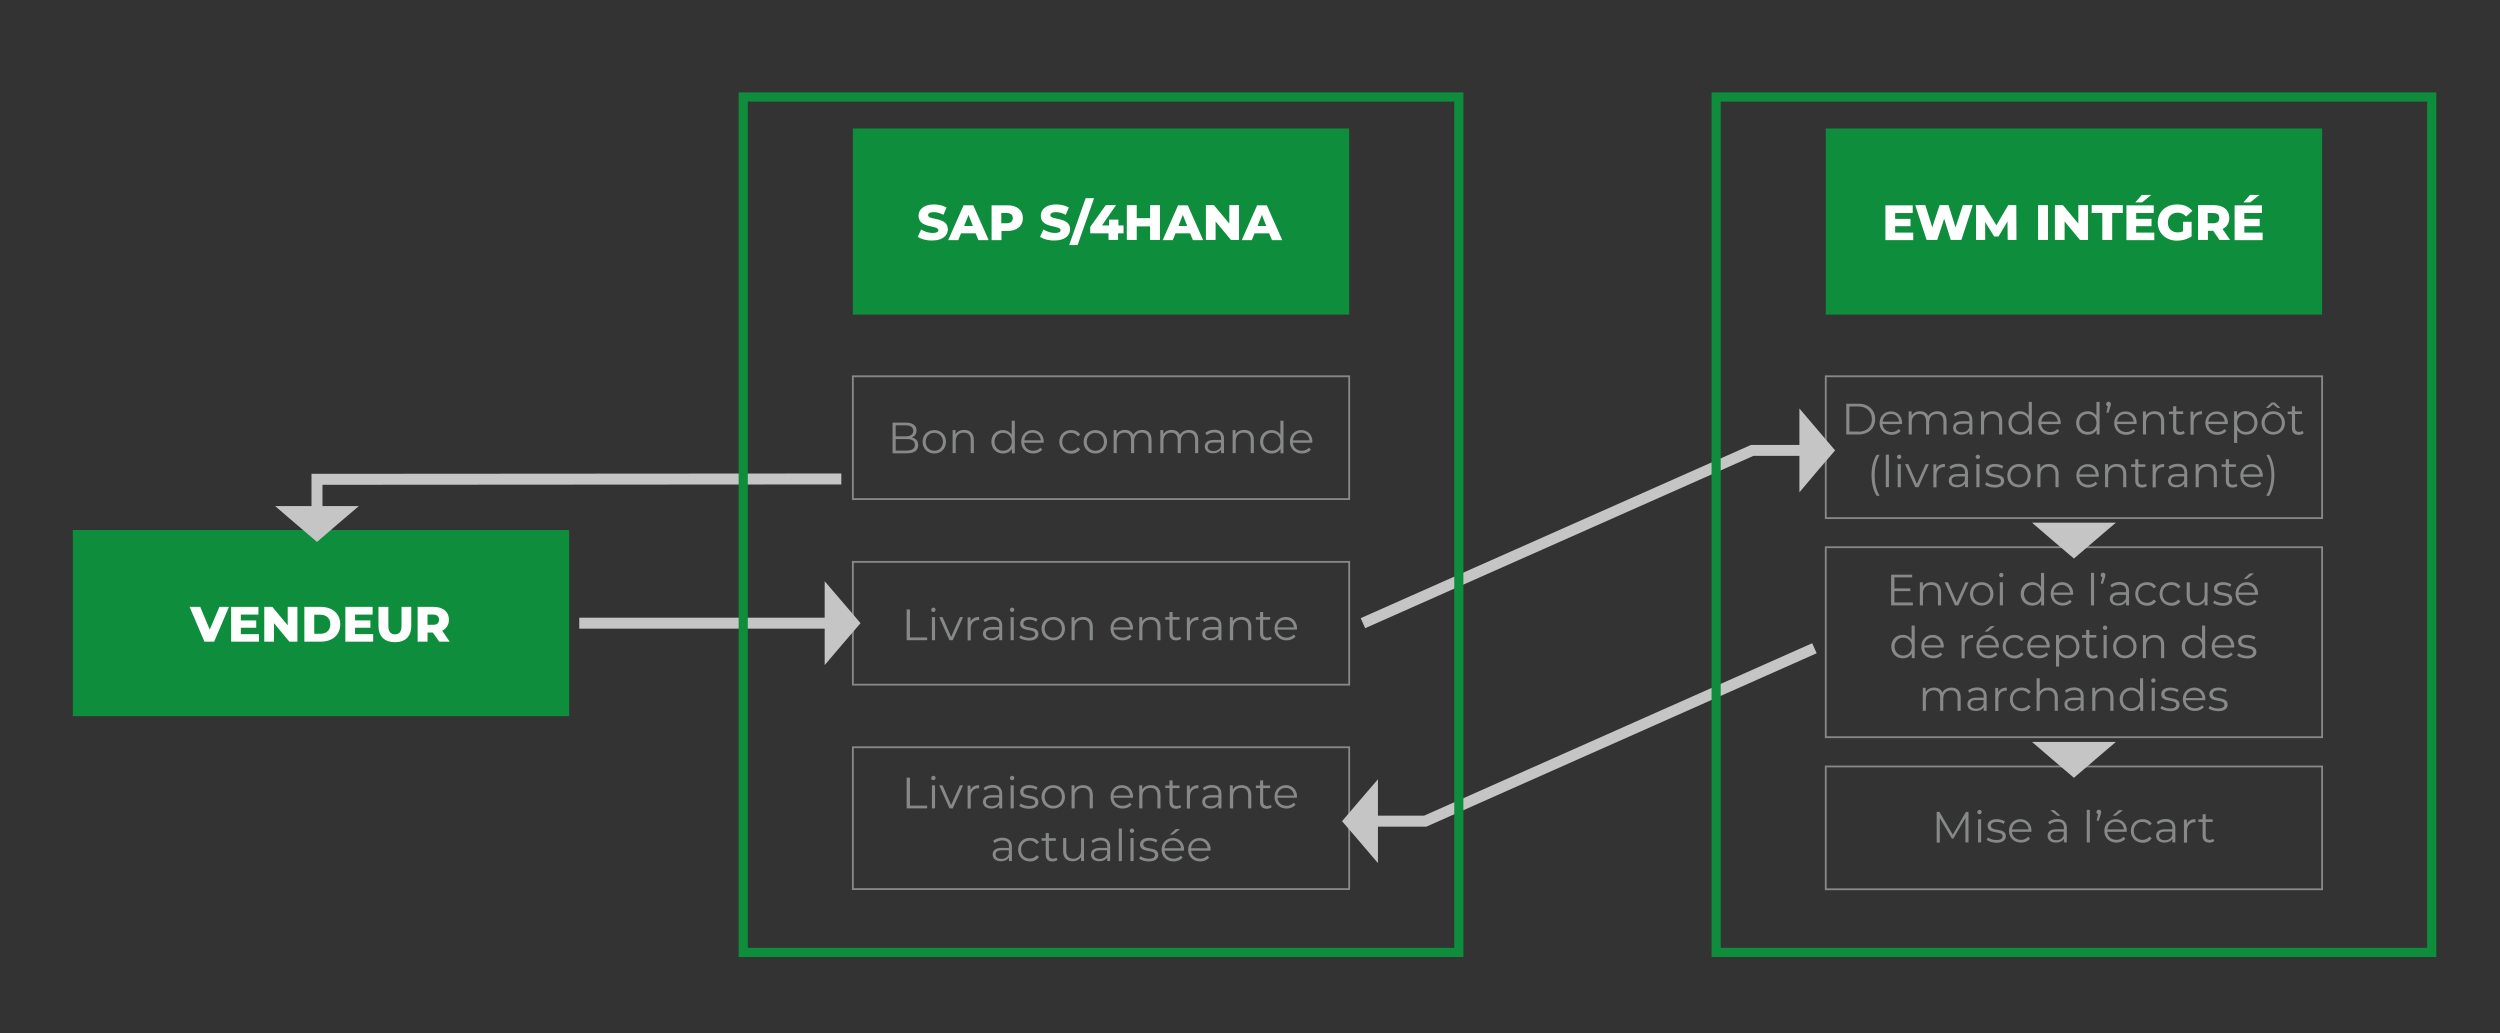 <?xml version="1.0" encoding="UTF-8"?> <svg xmlns="http://www.w3.org/2000/svg" xmlns:xlink="http://www.w3.org/1999/xlink" version="1.1" id="Calque_1" x="0px" y="0px" viewBox="0 0 1366 564.7" style="enable-background:new 0 0 1366 564.7;" xml:space="preserve"><rect x="0" y="0" width="1366" height="564.7" fill="#333333" stroke="none"/> <style type="text/css"> .st0{fill:#0E8E3C;} .st1{enable-background:new ;} .st2{fill:#FFFFFF;} .st3{fill:none;stroke:#C6C5C5;stroke-width:6;stroke-miterlimit:10;} .st4{fill:#C6C5C5;} .st5{fill:#878888;} .st6{fill:none;stroke:#878888;stroke-miterlimit:10;} .st7{fill:none;stroke:#0E8E3C;stroke-width:5;stroke-miterlimit:10;} </style> <rect x="39.8" y="289.6" class="st0" width="271.2" height="101.7"></rect> <g class="st1"> <path class="st2" d="M125.1,331.6l-8.1,19h-5.3l-8.1-19h5.8l5.2,12.4l5.3-12.4H125.1z"></path> <path class="st2" d="M141.5,346.4v4.2h-15.2v-19h14.9v4.2h-9.6v3.2h8.4v4h-8.4v3.5H141.5z"></path> <path class="st2" d="M162.5,331.6v19h-4.4l-8.4-10.1v10.1h-5.3v-19h4.4l8.4,10.1v-10.1H162.5z"></path> <path class="st2" d="M166.3,331.6h9c6.3,0,10.6,3.7,10.6,9.5s-4.3,9.5-10.6,9.5h-9V331.6z M175.1,346.3c3.2,0,5.4-1.9,5.4-5.2 c0-3.3-2.2-5.2-5.4-5.2h-3.4v10.4H175.1z"></path> <path class="st2" d="M203.9,346.4v4.2h-15.2v-19h14.9v4.2H194v3.2h8.4v4H194v3.5H203.9z"></path> <path class="st2" d="M206.8,342.1v-10.5h5.4V342c0,3.3,1.4,4.6,3.6,4.6c2.2,0,3.6-1.3,3.6-4.6v-10.4h5.3v10.5 c0,5.7-3.3,8.8-8.9,8.8S206.8,347.8,206.8,342.1z"></path> <path class="st2" d="M236.5,345.6h-2.9v5h-5.4v-19h8.7c5.2,0,8.4,2.7,8.4,7c0,2.8-1.4,4.9-3.7,6l4.1,6H240L236.5,345.6z M236.6,335.8h-3v5.6h3c2.2,0,3.3-1,3.3-2.8C239.9,336.9,238.8,335.8,236.6,335.8z"></path> </g> <rect x="466" y="70.2" class="st0" width="271.2" height="101.7"></rect> <g class="st1"> <path class="st2" d="M501.5,129.4l1.8-4c1.7,1.1,4.1,1.9,6.3,1.9c2.2,0,3.1-0.6,3.1-1.5c0-3-10.8-0.8-10.8-7.9 c0-3.4,2.8-6.2,8.4-6.2c2.5,0,5,0.6,6.9,1.7l-1.7,4c-1.8-1-3.6-1.5-5.3-1.5c-2.3,0-3.1,0.8-3.1,1.7c0,2.9,10.8,0.7,10.8,7.7 c0,3.3-2.8,6.1-8.4,6.1C506.4,131.5,503.3,130.7,501.5,129.4z"></path> <path class="st2" d="M533.1,127.5h-8l-1.5,3.7h-5.5l8.4-19h5.3l8.4,19h-5.6L533.1,127.5z M531.6,123.5l-2.4-6.1l-2.4,6.1H531.6z"></path> <path class="st2" d="M558.9,119.2c0,4.3-3.3,7-8.4,7h-3.3v5h-5.4v-19h8.7C555.6,112.1,558.9,114.8,558.9,119.2z M553.4,119.2 c0-1.8-1.1-2.8-3.3-2.8h-3v5.6h3C552.3,121.9,553.4,120.9,553.4,119.2z"></path> <path class="st2" d="M568.3,129.4l1.8-4c1.7,1.1,4.1,1.9,6.3,1.9c2.2,0,3.1-0.6,3.1-1.5c0-3-10.8-0.8-10.8-7.9 c0-3.4,2.8-6.2,8.4-6.2c2.5,0,5,0.6,6.9,1.7l-1.7,4c-1.8-1-3.6-1.5-5.3-1.5c-2.3,0-3.1,0.8-3.1,1.7c0,2.9,10.8,0.7,10.8,7.7 c0,3.3-2.8,6.1-8.4,6.1C573.2,131.5,570.1,130.7,568.3,129.4z"></path> <path class="st2" d="M593.2,108.3h4.6l-9,25.6h-4.6L593.2,108.3z"></path> <path class="st2" d="M613.7,127.5h-2.8v3.6h-5.2v-3.6h-10V124l8.5-11.9h5.6l-7.7,11.1h3.9V120h5.1v3.2h2.8V127.5z"></path> <path class="st2" d="M633.8,112.1v19h-5.4v-7.4h-7.3v7.4h-5.4v-19h5.4v7.1h7.3v-7.1H633.8z"></path> <path class="st2" d="M650.3,127.5h-8l-1.5,3.7h-5.5l8.4-19h5.3l8.4,19h-5.6L650.3,127.5z M648.7,123.5l-2.4-6.1l-2.4,6.1H648.7z"></path> <path class="st2" d="M677,112.1v19h-4.4l-8.4-10.1v10.1h-5.3v-19h4.4l8.4,10.1v-10.1H677z"></path> <path class="st2" d="M693.5,127.5h-8l-1.5,3.7h-5.5l8.4-19h5.3l8.4,19H695L693.5,127.5z M691.9,123.5l-2.4-6.1l-2.4,6.1H691.9z"></path> </g> <rect x="997.6" y="70.2" class="st0" width="271.2" height="101.7"></rect> <g class="st1"> <path class="st2" d="M1045.4,127v4.2h-15.2v-19h14.9v4.2h-9.6v3.2h8.4v4h-8.4v3.5H1045.4z"></path> <path class="st2" d="M1077.9,112.1l-6.2,19h-5.8l-3.6-11.6l-3.8,11.6h-5.8l-6.2-19h5.5l3.8,12.1l4-12.1h4.9l3.8,12.2l4-12.2H1077.9 z"></path> <path class="st2" d="M1097,131.1l-0.1-10.1l-4.9,8.2h-2.4l-4.9-7.9v9.8h-5v-19h4.4l6.7,11l6.5-11h4.4l0.1,19H1097z"></path> <path class="st2" d="M1113.6,112.1h5.4v19h-5.4V112.1z"></path> <path class="st2" d="M1140.9,112.1v19h-4.4l-8.4-10.1v10.1h-5.3v-19h4.4l8.4,10.1v-10.1H1140.9z"></path> <path class="st2" d="M1148.7,116.4h-5.8v-4.3h17v4.3h-5.8v14.7h-5.4V116.4z"></path> <path class="st2" d="M1177.1,127v4.2h-15.2v-19h14.9v4.2h-9.6v3.2h8.4v4h-8.4v3.5H1177.1z M1170.4,110.6h-3.7l3.6-4.1h5.2 L1170.4,110.6z"></path> <path class="st2" d="M1192.8,121.2h4.7v7.9c-2.2,1.6-5.2,2.4-8,2.4c-6,0-10.5-4.1-10.5-9.9c0-5.8,4.4-9.9,10.6-9.9 c3.6,0,6.4,1.2,8.3,3.5l-3.4,3.1c-1.3-1.4-2.8-2.1-4.6-2.1c-3.3,0-5.4,2.1-5.4,5.4c0,3.2,2.2,5.4,5.4,5.4c1,0,2-0.2,2.9-0.6V121.2z "></path> <path class="st2" d="M1209.3,126.1h-2.9v5h-5.4v-19h8.7c5.2,0,8.4,2.7,8.4,7c0,2.8-1.4,4.9-3.7,6l4.1,6h-5.8L1209.3,126.1z M1209.3,116.4h-3v5.6h3c2.2,0,3.3-1,3.3-2.8C1212.7,117.4,1211.6,116.4,1209.3,116.4z"></path> <path class="st2" d="M1236.3,127v4.2H1221v-19h14.9v4.2h-9.6v3.2h8.4v4h-8.4v3.5H1236.3z M1229.5,110.6h-3.7l3.6-4.1h5.2 L1229.5,110.6z"></path> </g> <polyline class="st3" points="992.9,246.1 957.4,246.1 744.7,340.5 "></polyline> <polyline class="st3" points="743.1,448.7 778.7,448.7 991.4,354.2 "></polyline> <polygon class="st4" points="173.2,296.1 161.7,286.3 150.3,276.5 173.2,276.5 196.1,276.5 184.6,286.3 "></polygon> <polyline class="st3" points="173.2,286.3 173.2,261.9 459.7,261.7 "></polyline> <line class="st3" x1="460.4" y1="340.5" x2="316.5" y2="340.5"></line> <g> <g class="st1"> <path class="st5" d="M501.7,243.2c0,2.9-2.1,4.5-6.3,4.5h-7.7v-16.8h7.2c3.7,0,5.9,1.6,5.9,4.3c0,1.9-1,3.2-2.6,3.8 C500.4,239.5,501.7,240.9,501.7,243.2z M489.4,232.3v6.1h5.4c2.7,0,4.2-1,4.2-3s-1.6-3-4.2-3H489.4z M499.9,243 c0-2.2-1.6-3.1-4.6-3.1h-5.9v6.3h5.9C498.3,246.2,499.9,245.2,499.9,243z"></path> <path class="st5" d="M504.1,241.4c0-3.7,2.7-6.4,6.4-6.4s6.4,2.7,6.4,6.4s-2.7,6.4-6.4,6.4S504.1,245.1,504.1,241.4z M515.2,241.4 c0-3-2-4.9-4.7-4.9c-2.7,0-4.7,2-4.7,4.9s2,4.9,4.7,4.9C513.2,246.3,515.2,244.3,515.2,241.4z"></path> <path class="st5" d="M532.1,240.3v7.3h-1.7v-7.2c0-2.7-1.4-4-3.8-4c-2.7,0-4.4,1.7-4.4,4.6v6.6h-1.7V235h1.6v2.3 c0.9-1.5,2.6-2.4,4.8-2.4C529.9,234.9,532.1,236.7,532.1,240.3z"></path> <path class="st5" d="M554.5,229.9v17.8h-1.6v-2.5c-1,1.7-2.8,2.6-4.9,2.6c-3.6,0-6.3-2.6-6.3-6.4s2.7-6.4,6.3-6.4 c2,0,3.7,0.9,4.8,2.5v-7.6H554.5z M552.8,241.4c0-3-2-4.9-4.7-4.9c-2.7,0-4.7,2-4.7,4.9s2,4.9,4.7,4.9 C550.8,246.3,552.8,244.3,552.8,241.4z"></path> <path class="st5" d="M570.2,241.9h-10.6c0.2,2.6,2.2,4.4,5,4.4c1.5,0,2.9-0.6,3.9-1.7l1,1.1c-1.1,1.3-2.9,2.1-4.9,2.1 c-3.9,0-6.6-2.7-6.6-6.4s2.6-6.4,6.2-6.4s6.1,2.6,6.1,6.4C570.3,241.5,570.2,241.7,570.2,241.9z M559.7,240.6h9 c-0.2-2.5-2-4.2-4.5-4.2C561.7,236.4,559.9,238.1,559.7,240.6z"></path> <path class="st5" d="M578.8,241.4c0-3.8,2.7-6.4,6.5-6.4c2.1,0,3.9,0.8,4.9,2.5l-1.3,0.9c-0.9-1.3-2.2-1.9-3.7-1.9 c-2.8,0-4.8,2-4.8,4.9c0,3,2,4.9,4.8,4.9c1.5,0,2.8-0.6,3.7-1.8l1.3,0.9c-1,1.6-2.8,2.5-4.9,2.5 C581.5,247.8,578.8,245.1,578.8,241.4z"></path> <path class="st5" d="M592.1,241.4c0-3.7,2.7-6.4,6.4-6.4s6.4,2.7,6.4,6.4s-2.7,6.4-6.4,6.4S592.1,245.1,592.1,241.4z M603.2,241.4 c0-3-2-4.9-4.7-4.9c-2.7,0-4.7,2-4.7,4.9s2,4.9,4.7,4.9C601.2,246.3,603.2,244.3,603.2,241.4z"></path> <path class="st5" d="M629.2,240.3v7.3h-1.7v-7.2c0-2.7-1.3-4-3.6-4c-2.6,0-4.2,1.7-4.2,4.6v6.6H618v-7.2c0-2.7-1.3-4-3.6-4 c-2.6,0-4.2,1.7-4.2,4.6v6.6h-1.7V235h1.6v2.3c0.9-1.5,2.5-2.4,4.6-2.4c2.1,0,3.7,0.9,4.5,2.7c0.9-1.6,2.7-2.7,5-2.7 C627.2,234.9,629.2,236.7,629.2,240.3z"></path> <path class="st5" d="M654.7,240.3v7.3H653v-7.2c0-2.7-1.3-4-3.6-4c-2.6,0-4.2,1.7-4.2,4.6v6.6h-1.7v-7.2c0-2.7-1.3-4-3.6-4 c-2.6,0-4.2,1.7-4.2,4.6v6.6h-1.7V235h1.6v2.3c0.9-1.5,2.5-2.4,4.6-2.4c2.1,0,3.7,0.9,4.5,2.7c0.9-1.6,2.7-2.7,5-2.7 C652.7,234.9,654.7,236.7,654.7,240.3z"></path> <path class="st5" d="M668.8,239.8v7.8h-1.6v-2c-0.8,1.3-2.3,2.1-4.3,2.1c-2.9,0-4.6-1.5-4.6-3.7c0-1.9,1.2-3.6,4.9-3.6h4v-0.8 c0-2.2-1.2-3.3-3.6-3.3c-1.6,0-3.2,0.6-4.2,1.5l-0.8-1.3c1.3-1.1,3.1-1.7,5.1-1.7C667,234.9,668.8,236.6,668.8,239.8z M667.1,243.9v-2.1h-4c-2.4,0-3.2,1-3.2,2.3c0,1.5,1.2,2.4,3.2,2.4C665,246.4,666.5,245.5,667.1,243.9z"></path> <path class="st5" d="M685.1,240.3v7.3h-1.7v-7.2c0-2.7-1.4-4-3.8-4c-2.7,0-4.4,1.7-4.4,4.6v6.6h-1.7V235h1.6v2.3 c0.9-1.5,2.6-2.4,4.8-2.4C683,234.9,685.1,236.7,685.1,240.3z"></path> <path class="st5" d="M701.3,229.9v17.8h-1.6v-2.5c-1,1.7-2.8,2.6-4.9,2.6c-3.6,0-6.3-2.6-6.3-6.4s2.7-6.4,6.3-6.4 c2,0,3.7,0.9,4.8,2.5v-7.6H701.3z M699.6,241.4c0-3-2-4.9-4.7-4.9c-2.7,0-4.7,2-4.7,4.9s2,4.9,4.7,4.9 C697.6,246.3,699.6,244.3,699.6,241.4z"></path> <path class="st5" d="M717,241.9h-10.6c0.2,2.6,2.2,4.4,5,4.4c1.5,0,2.9-0.6,3.9-1.7l1,1.1c-1.1,1.3-2.9,2.1-4.9,2.1 c-3.9,0-6.6-2.7-6.6-6.4s2.6-6.4,6.2-6.4c3.6,0,6.1,2.6,6.1,6.4C717,241.5,717,241.7,717,241.9z M706.5,240.6h9 c-0.2-2.5-2-4.2-4.5-4.2C708.5,236.4,706.7,238.1,706.5,240.6z"></path> </g> <rect x="466" y="205.6" class="st6" width="271.2" height="67.1"></rect> </g> <g> <g class="st1"> <path class="st5" d="M495.4,333h1.8v15.3h9.4v1.5h-11.2V333z"></path> <path class="st5" d="M508.8,333.2c0-0.6,0.6-1.2,1.2-1.2c0.7,0,1.2,0.5,1.2,1.2c0,0.7-0.5,1.2-1.2,1.2 C509.3,334.4,508.8,333.9,508.8,333.2z M509.2,337.2h1.7v12.6h-1.7V337.2z"></path> <path class="st5" d="M526.2,337.2l-5.6,12.6h-1.8l-5.6-12.6h1.8l4.7,10.8l4.8-10.8H526.2z"></path> <path class="st5" d="M535,337.1v1.7c-0.1,0-0.3,0-0.4,0c-2.6,0-4.2,1.7-4.2,4.7v6.4h-1.7v-12.6h1.6v2.5 C531.1,338,532.7,337.1,535,337.1z"></path> <path class="st5" d="M547.6,342v7.8h-1.6v-2c-0.8,1.3-2.3,2.1-4.3,2.1c-2.9,0-4.6-1.5-4.6-3.7c0-1.9,1.2-3.6,4.9-3.6h4v-0.8 c0-2.2-1.2-3.3-3.6-3.3c-1.6,0-3.2,0.6-4.2,1.5l-0.8-1.3c1.3-1.1,3.1-1.7,5.1-1.7C545.7,337.1,547.6,338.7,547.6,342z M545.9,346 V344h-4c-2.4,0-3.2,1-3.2,2.3c0,1.5,1.2,2.4,3.2,2.4C543.8,348.6,545.2,347.7,545.9,346z"></path> <path class="st5" d="M551.8,333.2c0-0.6,0.6-1.2,1.2-1.2c0.7,0,1.2,0.5,1.2,1.2c0,0.7-0.5,1.2-1.2,1.2 C552.4,334.4,551.8,333.9,551.8,333.2z M552.2,337.2h1.7v12.6h-1.7V337.2z"></path> <path class="st5" d="M556.9,348.4l0.8-1.3c1,0.8,2.7,1.4,4.5,1.4c2.4,0,3.4-0.8,3.4-2.1c0-3.3-8.2-0.7-8.2-5.7 c0-2.1,1.8-3.6,5-3.6c1.6,0,3.4,0.5,4.5,1.2l-0.7,1.4c-1.1-0.8-2.4-1.1-3.7-1.1c-2.3,0-3.3,0.9-3.3,2.1c0,3.4,8.2,0.8,8.2,5.7 c0,2.2-1.9,3.6-5.2,3.6C560,349.9,557.9,349.3,556.9,348.4z"></path> <path class="st5" d="M569.1,343.5c0-3.7,2.7-6.4,6.4-6.4s6.4,2.7,6.4,6.4s-2.7,6.4-6.4,6.4S569.1,347.2,569.1,343.5z M580.2,343.5 c0-3-2-4.9-4.7-4.9c-2.7,0-4.7,2-4.7,4.9s2,4.9,4.7,4.9C578.2,348.4,580.2,346.5,580.2,343.5z"></path> <path class="st5" d="M597.1,342.5v7.3h-1.7v-7.2c0-2.7-1.4-4-3.8-4c-2.7,0-4.4,1.7-4.4,4.6v6.6h-1.7v-12.6h1.6v2.3 c0.9-1.5,2.6-2.4,4.8-2.4C594.9,337.1,597.1,338.9,597.1,342.5z"></path> <path class="st5" d="M619,344h-10.6c0.2,2.6,2.2,4.4,5,4.4c1.5,0,2.9-0.6,3.9-1.7l1,1.1c-1.1,1.3-2.9,2.1-4.9,2.1 c-3.9,0-6.6-2.7-6.6-6.4s2.6-6.4,6.2-6.4s6.1,2.6,6.1,6.4C619,343.6,619,343.8,619,344z M608.4,342.8h9c-0.2-2.5-2-4.2-4.5-4.2 C610.4,338.6,608.6,340.3,608.4,342.8z"></path> <path class="st5" d="M634.1,342.5v7.3h-1.7v-7.2c0-2.7-1.4-4-3.8-4c-2.7,0-4.4,1.7-4.4,4.6v6.6h-1.7v-12.6h1.6v2.3 c0.9-1.5,2.6-2.4,4.8-2.4C632,337.1,634.1,338.9,634.1,342.5z"></path> <path class="st5" d="M645.4,349c-0.7,0.6-1.7,0.9-2.7,0.9c-2.4,0-3.7-1.3-3.7-3.7v-7.6h-2.3v-1.4h2.3v-2.8h1.7v2.8h3.8v1.4h-3.8 v7.5c0,1.5,0.8,2.3,2.2,2.3c0.7,0,1.4-0.2,1.9-0.6L645.4,349z"></path> <path class="st5" d="M654.8,337.1v1.7c-0.1,0-0.3,0-0.4,0c-2.6,0-4.2,1.7-4.2,4.7v6.4h-1.7v-12.6h1.6v2.5 C650.9,338,652.5,337.1,654.8,337.1z"></path> <path class="st5" d="M667.4,342v7.8h-1.6v-2c-0.8,1.3-2.3,2.1-4.3,2.1c-2.9,0-4.6-1.5-4.6-3.7c0-1.9,1.2-3.6,4.9-3.6h4v-0.8 c0-2.2-1.2-3.3-3.6-3.3c-1.6,0-3.2,0.6-4.2,1.5l-0.8-1.3c1.3-1.1,3.1-1.7,5.1-1.7C665.6,337.1,667.4,338.7,667.4,342z M665.7,346 V344h-4c-2.4,0-3.2,1-3.2,2.3c0,1.5,1.2,2.4,3.2,2.4C663.6,348.6,665,347.7,665.7,346z"></path> <path class="st5" d="M683.7,342.5v7.3h-1.7v-7.2c0-2.7-1.4-4-3.8-4c-2.7,0-4.4,1.7-4.4,4.6v6.6H672v-12.6h1.6v2.3 c0.9-1.5,2.6-2.4,4.8-2.4C681.5,337.1,683.7,338.9,683.7,342.5z"></path> <path class="st5" d="M694.9,349c-0.7,0.6-1.7,0.9-2.7,0.9c-2.4,0-3.7-1.3-3.7-3.7v-7.6h-2.3v-1.4h2.3v-2.8h1.7v2.8h3.8v1.4h-3.8 v7.5c0,1.5,0.8,2.3,2.2,2.3c0.7,0,1.4-0.2,1.9-0.6L694.9,349z"></path> <path class="st5" d="M708.6,344H698c0.2,2.6,2.2,4.4,5,4.4c1.5,0,2.9-0.6,3.9-1.7l1,1.1c-1.1,1.3-2.9,2.1-4.9,2.1 c-3.9,0-6.6-2.7-6.6-6.4s2.6-6.4,6.2-6.4c3.6,0,6.1,2.6,6.1,6.4C708.6,343.6,708.6,343.8,708.6,344z M698,342.8h9 c-0.2-2.5-2-4.2-4.5-4.2C700,338.6,698.2,340.3,698,342.8z"></path> </g> <rect x="466" y="307" class="st6" width="271.2" height="67.1"></rect> </g> <g> <g class="st1"> <path class="st5" d="M495.4,424.9h1.8v15.3h9.4v1.5h-11.2V424.9z"></path> <path class="st5" d="M508.8,425.1c0-0.6,0.6-1.2,1.2-1.2c0.7,0,1.2,0.5,1.2,1.2c0,0.7-0.5,1.2-1.2,1.2 C509.3,426.3,508.8,425.8,508.8,425.1z M509.2,429.1h1.7v12.6h-1.7V429.1z"></path> <path class="st5" d="M526.2,429.1l-5.6,12.6h-1.8l-5.6-12.6h1.8l4.7,10.8l4.8-10.8H526.2z"></path> <path class="st5" d="M535,429v1.7c-0.1,0-0.3,0-0.4,0c-2.6,0-4.2,1.7-4.2,4.7v6.4h-1.7v-12.6h1.6v2.5 C531.1,429.9,532.7,429,535,429z"></path> <path class="st5" d="M547.6,433.9v7.8h-1.6v-2c-0.8,1.3-2.3,2.1-4.3,2.1c-2.9,0-4.6-1.5-4.6-3.7c0-1.9,1.2-3.6,4.9-3.6h4v-0.8 c0-2.2-1.2-3.3-3.6-3.3c-1.6,0-3.2,0.6-4.2,1.5l-0.8-1.3c1.3-1.1,3.1-1.7,5.1-1.7C545.7,429,547.6,430.6,547.6,433.9z M545.9,437.9v-2.1h-4c-2.4,0-3.2,1-3.2,2.3c0,1.5,1.2,2.4,3.2,2.4C543.8,440.5,545.2,439.6,545.9,437.9z"></path> <path class="st5" d="M551.8,425.1c0-0.6,0.6-1.2,1.2-1.2c0.7,0,1.2,0.5,1.2,1.2c0,0.7-0.5,1.2-1.2,1.2 C552.4,426.3,551.8,425.8,551.8,425.1z M552.2,429.1h1.7v12.6h-1.7V429.1z"></path> <path class="st5" d="M556.9,440.3l0.8-1.3c1,0.8,2.7,1.4,4.5,1.4c2.4,0,3.4-0.8,3.4-2.1c0-3.3-8.2-0.7-8.2-5.7 c0-2.1,1.8-3.6,5-3.6c1.6,0,3.4,0.5,4.5,1.2l-0.7,1.4c-1.1-0.8-2.4-1.1-3.7-1.1c-2.3,0-3.3,0.9-3.3,2.1c0,3.4,8.2,0.8,8.2,5.7 c0,2.2-1.9,3.6-5.2,3.6C560,441.9,557.9,441.2,556.9,440.3z"></path> <path class="st5" d="M569.1,435.4c0-3.7,2.7-6.4,6.4-6.4s6.4,2.7,6.4,6.4s-2.7,6.4-6.4,6.4S569.1,439.2,569.1,435.4z M580.2,435.4 c0-3-2-4.9-4.7-4.9c-2.7,0-4.7,2-4.7,4.9s2,4.9,4.7,4.9C578.2,440.3,580.2,438.4,580.2,435.4z"></path> <path class="st5" d="M597.1,434.4v7.3h-1.7v-7.2c0-2.7-1.4-4-3.8-4c-2.7,0-4.4,1.7-4.4,4.6v6.6h-1.7v-12.6h1.6v2.3 c0.9-1.5,2.6-2.4,4.8-2.4C594.9,429,597.1,430.8,597.1,434.4z"></path> <path class="st5" d="M619,435.9h-10.6c0.2,2.6,2.2,4.4,5,4.4c1.5,0,2.9-0.6,3.9-1.7l1,1.1c-1.1,1.3-2.9,2.1-4.9,2.1 c-3.9,0-6.6-2.7-6.6-6.4s2.6-6.4,6.2-6.4s6.1,2.6,6.1,6.4C619,435.6,619,435.8,619,435.9z M608.4,434.7h9c-0.2-2.5-2-4.2-4.5-4.2 C610.4,430.5,608.6,432.2,608.4,434.7z"></path> <path class="st5" d="M634.1,434.4v7.3h-1.7v-7.2c0-2.7-1.4-4-3.8-4c-2.7,0-4.4,1.7-4.4,4.6v6.6h-1.7v-12.6h1.6v2.3 c0.9-1.5,2.6-2.4,4.8-2.4C632,429,634.1,430.8,634.1,434.4z"></path> <path class="st5" d="M645.4,441c-0.7,0.6-1.7,0.9-2.7,0.9c-2.4,0-3.7-1.3-3.7-3.7v-7.6h-2.3v-1.4h2.3v-2.8h1.7v2.8h3.8v1.4h-3.8 v7.5c0,1.5,0.8,2.3,2.2,2.3c0.7,0,1.4-0.2,1.9-0.6L645.4,441z"></path> <path class="st5" d="M654.8,429v1.7c-0.1,0-0.3,0-0.4,0c-2.6,0-4.2,1.7-4.2,4.7v6.4h-1.7v-12.6h1.6v2.5 C650.9,429.9,652.5,429,654.8,429z"></path> <path class="st5" d="M667.4,433.9v7.8h-1.6v-2c-0.8,1.3-2.3,2.1-4.3,2.1c-2.9,0-4.6-1.5-4.6-3.7c0-1.9,1.2-3.6,4.9-3.6h4v-0.8 c0-2.2-1.2-3.3-3.6-3.3c-1.6,0-3.2,0.6-4.2,1.5l-0.8-1.3c1.3-1.1,3.1-1.7,5.1-1.7C665.6,429,667.4,430.6,667.4,433.9z M665.7,437.9v-2.1h-4c-2.4,0-3.2,1-3.2,2.3c0,1.5,1.2,2.4,3.2,2.4C663.6,440.5,665,439.6,665.7,437.9z"></path> <path class="st5" d="M683.7,434.4v7.3h-1.7v-7.2c0-2.7-1.4-4-3.8-4c-2.7,0-4.4,1.7-4.4,4.6v6.6H672v-12.6h1.6v2.3 c0.9-1.5,2.6-2.4,4.8-2.4C681.5,429,683.7,430.8,683.7,434.4z"></path> <path class="st5" d="M694.9,441c-0.7,0.6-1.7,0.9-2.7,0.9c-2.4,0-3.7-1.3-3.7-3.7v-7.6h-2.3v-1.4h2.3v-2.8h1.7v2.8h3.8v1.4h-3.8 v7.5c0,1.5,0.8,2.3,2.2,2.3c0.7,0,1.4-0.2,1.9-0.6L694.9,441z"></path> <path class="st5" d="M708.6,435.9H698c0.2,2.6,2.2,4.4,5,4.4c1.5,0,2.9-0.6,3.9-1.7l1,1.1c-1.1,1.3-2.9,2.1-4.9,2.1 c-3.9,0-6.6-2.7-6.6-6.4s2.6-6.4,6.2-6.4c3.6,0,6.1,2.6,6.1,6.4C708.6,435.6,708.6,435.8,708.6,435.9z M698,434.7h9 c-0.2-2.5-2-4.2-4.5-4.2C700,430.5,698.2,432.2,698,434.7z"></path> </g> <g class="st1"> <path class="st5" d="M552.9,462.7v7.8h-1.6v-2c-0.8,1.3-2.3,2.1-4.3,2.1c-2.9,0-4.6-1.5-4.6-3.7c0-1.9,1.2-3.6,4.9-3.6h4v-0.8 c0-2.2-1.2-3.3-3.6-3.3c-1.6,0-3.2,0.6-4.2,1.5l-0.8-1.3c1.3-1.1,3.1-1.7,5.1-1.7C551,457.8,552.9,459.4,552.9,462.7z M551.2,466.7v-2.1h-4c-2.4,0-3.2,1-3.2,2.3c0,1.5,1.2,2.4,3.2,2.4C549.1,469.3,550.5,468.4,551.2,466.7z"></path> <path class="st5" d="M556.3,464.2c0-3.8,2.7-6.4,6.5-6.4c2.1,0,3.9,0.8,4.9,2.5l-1.3,0.9c-0.9-1.3-2.2-1.9-3.7-1.9 c-2.8,0-4.8,2-4.8,4.9c0,3,2,4.9,4.8,4.9c1.5,0,2.8-0.6,3.7-1.8l1.3,0.9c-1,1.6-2.8,2.5-4.9,2.5C559,470.7,556.3,468,556.3,464.2z "></path> <path class="st5" d="M577.8,469.8c-0.7,0.6-1.7,0.9-2.7,0.9c-2.4,0-3.7-1.3-3.7-3.7v-7.6h-2.3v-1.4h2.3v-2.8h1.7v2.8h3.8v1.4h-3.8 v7.5c0,1.5,0.8,2.3,2.2,2.3c0.7,0,1.4-0.2,1.9-0.6L577.8,469.8z"></path> <path class="st5" d="M592.3,457.9v12.6h-1.6v-2.3c-0.9,1.5-2.5,2.4-4.5,2.4c-3.2,0-5.3-1.8-5.3-5.4v-7.3h1.7v7.2 c0,2.7,1.4,4.1,3.8,4.1c2.6,0,4.3-1.7,4.3-4.6v-6.6H592.3z"></path> <path class="st5" d="M606.6,462.7v7.8H605v-2c-0.8,1.3-2.3,2.1-4.3,2.1c-2.9,0-4.6-1.5-4.6-3.7c0-1.9,1.2-3.6,4.9-3.6h4v-0.8 c0-2.2-1.2-3.3-3.6-3.3c-1.6,0-3.2,0.6-4.2,1.5l-0.8-1.3c1.3-1.1,3.1-1.7,5.1-1.7C604.8,457.8,606.6,459.4,606.6,462.7z M604.9,466.7v-2.1h-4c-2.4,0-3.2,1-3.2,2.3c0,1.5,1.2,2.4,3.2,2.4C602.8,469.3,604.2,468.4,604.9,466.7z"></path> <path class="st5" d="M611.3,452.7h1.7v17.8h-1.7V452.7z"></path> <path class="st5" d="M617.3,453.9c0-0.6,0.6-1.2,1.2-1.2c0.7,0,1.2,0.5,1.2,1.2c0,0.7-0.5,1.2-1.2,1.2 C617.9,455.1,617.3,454.6,617.3,453.9z M617.7,457.9h1.7v12.6h-1.7V457.9z"></path> <path class="st5" d="M622.4,469.1l0.8-1.3c1,0.8,2.7,1.4,4.5,1.4c2.4,0,3.4-0.8,3.4-2.1c0-3.3-8.2-0.7-8.2-5.7 c0-2.1,1.8-3.6,5-3.6c1.6,0,3.4,0.5,4.5,1.2l-0.7,1.4c-1.1-0.8-2.4-1.1-3.7-1.1c-2.3,0-3.3,0.9-3.3,2.1c0,3.4,8.2,0.8,8.2,5.7 c0,2.2-1.9,3.6-5.2,3.6C625.5,470.7,623.4,470,622.4,469.1z"></path> <path class="st5" d="M646.9,464.8h-10.6c0.2,2.6,2.2,4.4,5,4.4c1.5,0,2.9-0.6,3.9-1.7l1,1.1c-1.1,1.3-2.9,2.1-4.9,2.1 c-3.9,0-6.6-2.7-6.6-6.4s2.6-6.4,6.2-6.4s6.1,2.6,6.1,6.4C646.9,464.4,646.9,464.6,646.9,464.8z M636.3,463.5h9 c-0.2-2.5-2-4.2-4.5-4.2C638.4,459.3,636.6,461,636.3,463.5z M640.9,456h-1.7l3.3-3h2.3L640.9,456z"></path> <path class="st5" d="M661.4,464.8h-10.6c0.2,2.6,2.2,4.4,5,4.4c1.5,0,2.9-0.6,3.9-1.7l1,1.1c-1.1,1.3-2.9,2.1-4.9,2.1 c-3.9,0-6.6-2.7-6.6-6.4s2.6-6.4,6.2-6.4s6.1,2.6,6.1,6.4C661.4,464.4,661.4,464.6,661.4,464.8z M650.8,463.5h9 c-0.2-2.5-2-4.2-4.5-4.2C652.8,459.3,651,461,650.8,463.5z"></path> </g> <rect x="466" y="408.3" class="st6" width="271.2" height="77.5"></rect> </g> <g> <g class="st1"> <path class="st5" d="M1008.8,220.6h6.8c5.4,0,9,3.5,9,8.4s-3.6,8.4-9,8.4h-6.8V220.6z M1015.5,235.9c4.5,0,7.3-2.8,7.3-6.9 s-2.9-6.9-7.3-6.9h-5v13.7H1015.5z"></path> <path class="st5" d="M1039.2,231.7h-10.6c0.2,2.6,2.2,4.4,5,4.4c1.5,0,2.9-0.6,3.9-1.7l1,1.1c-1.1,1.3-2.9,2.1-4.9,2.1 c-3.9,0-6.6-2.7-6.6-6.4s2.6-6.4,6.2-6.4c3.6,0,6.1,2.6,6.1,6.4C1039.3,231.3,1039.2,231.5,1039.2,231.7z M1028.7,230.4h9 c-0.2-2.5-2-4.2-4.5-4.2C1030.7,226.2,1028.9,227.9,1028.7,230.4z"></path> <path class="st5" d="M1063.6,230.1v7.3h-1.7v-7.2c0-2.7-1.3-4-3.6-4c-2.6,0-4.2,1.7-4.2,4.6v6.6h-1.7v-7.2c0-2.7-1.3-4-3.6-4 c-2.6,0-4.2,1.7-4.2,4.6v6.6h-1.7v-12.6h1.6v2.3c0.9-1.5,2.5-2.4,4.6-2.4c2.1,0,3.7,0.9,4.5,2.7c0.9-1.6,2.7-2.7,5-2.7 C1061.5,224.7,1063.6,226.5,1063.6,230.1z"></path> <path class="st5" d="M1077.7,229.6v7.8h-1.6v-2c-0.8,1.3-2.3,2.1-4.3,2.1c-2.9,0-4.6-1.5-4.6-3.7c0-1.9,1.2-3.6,4.9-3.6h4v-0.8 c0-2.2-1.2-3.3-3.6-3.3c-1.6,0-3.2,0.6-4.2,1.5l-0.8-1.3c1.3-1.1,3.1-1.7,5.1-1.7C1075.9,224.7,1077.7,226.3,1077.7,229.6z M1076,233.6v-2.1h-4c-2.4,0-3.2,1-3.2,2.3c0,1.5,1.2,2.4,3.2,2.4C1073.9,236.2,1075.3,235.3,1076,233.6z"></path> <path class="st5" d="M1094,230.1v7.3h-1.7v-7.2c0-2.7-1.4-4-3.8-4c-2.7,0-4.4,1.7-4.4,4.6v6.6h-1.7v-12.6h1.6v2.3 c0.9-1.5,2.6-2.4,4.8-2.4C1091.9,224.7,1094,226.5,1094,230.1z"></path> <path class="st5" d="M1110.2,219.6v17.8h-1.6v-2.5c-1,1.7-2.8,2.6-4.9,2.6c-3.6,0-6.3-2.6-6.3-6.4s2.7-6.4,6.3-6.4 c2,0,3.7,0.9,4.8,2.5v-7.6H1110.2z M1108.5,231.1c0-3-2-4.9-4.7-4.9c-2.7,0-4.7,2-4.7,4.9s2,4.9,4.7,4.9 C1106.5,236,1108.5,234.1,1108.5,231.1z"></path> <path class="st5" d="M1125.9,231.7h-10.6c0.2,2.6,2.2,4.4,5,4.4c1.5,0,2.9-0.6,3.9-1.7l1,1.1c-1.1,1.3-2.9,2.1-4.9,2.1 c-3.9,0-6.6-2.7-6.6-6.4s2.6-6.4,6.2-6.4c3.6,0,6.1,2.6,6.1,6.4C1125.9,231.3,1125.9,231.5,1125.9,231.7z M1115.4,230.4h9 c-0.2-2.5-2-4.2-4.5-4.2C1117.4,226.2,1115.6,227.9,1115.4,230.4z"></path> <path class="st5" d="M1147.2,219.6v17.8h-1.6v-2.5c-1,1.7-2.8,2.6-4.9,2.6c-3.6,0-6.3-2.6-6.3-6.4s2.7-6.4,6.3-6.4 c2,0,3.7,0.9,4.8,2.5v-7.6H1147.2z M1145.5,231.1c0-3-2-4.9-4.7-4.9c-2.7,0-4.7,2-4.7,4.9s2,4.9,4.7,4.9 C1143.5,236,1145.5,234.1,1145.5,231.1z"></path> <path class="st5" d="M1153.4,220.8c0,0.4-0.1,0.7-0.3,1.4l-1,3.3h-1.2l0.8-3.5c-0.5-0.2-0.9-0.6-0.9-1.2c0-0.8,0.6-1.3,1.3-1.3 C1152.9,219.5,1153.4,220.1,1153.4,220.8z"></path> <path class="st5" d="M1167.4,231.7h-10.6c0.2,2.6,2.2,4.4,5,4.4c1.5,0,2.9-0.6,3.9-1.7l1,1.1c-1.1,1.3-2.9,2.1-4.9,2.1 c-3.9,0-6.6-2.7-6.6-6.4s2.6-6.4,6.2-6.4c3.6,0,6.1,2.6,6.1,6.4C1167.4,231.3,1167.4,231.5,1167.4,231.7z M1156.8,230.4h9 c-0.2-2.5-2-4.2-4.5-4.2C1158.8,226.2,1157,227.9,1156.8,230.4z"></path> <path class="st5" d="M1182.5,230.1v7.3h-1.7v-7.2c0-2.7-1.4-4-3.8-4c-2.7,0-4.4,1.7-4.4,4.6v6.6h-1.7v-12.6h1.6v2.3 c0.9-1.5,2.6-2.4,4.8-2.4C1180.4,224.7,1182.5,226.5,1182.5,230.1z"></path> <path class="st5" d="M1193.8,236.7c-0.7,0.6-1.7,0.9-2.7,0.9c-2.4,0-3.7-1.3-3.7-3.7v-7.6h-2.3v-1.4h2.3V222h1.7v2.8h3.8v1.4h-3.8 v7.5c0,1.5,0.8,2.3,2.2,2.3c0.7,0,1.4-0.2,1.9-0.6L1193.8,236.7z"></path> <path class="st5" d="M1203.2,224.7v1.7c-0.1,0-0.3,0-0.4,0c-2.6,0-4.2,1.7-4.2,4.7v6.4h-1.7v-12.6h1.6v2.5 C1199.3,225.6,1200.9,224.7,1203.2,224.7z"></path> <path class="st5" d="M1217.2,231.7h-10.6c0.2,2.6,2.2,4.4,5,4.4c1.5,0,2.9-0.6,3.9-1.7l1,1.1c-1.1,1.3-2.9,2.1-4.9,2.1 c-3.9,0-6.6-2.7-6.6-6.4s2.6-6.4,6.2-6.4c3.6,0,6.1,2.6,6.1,6.4C1217.2,231.3,1217.2,231.5,1217.2,231.7z M1206.6,230.4h9 c-0.2-2.5-2-4.2-4.5-4.2C1208.6,226.2,1206.8,227.9,1206.6,230.4z"></path> <path class="st5" d="M1233.5,231.1c0,3.8-2.7,6.4-6.3,6.4c-2,0-3.7-0.9-4.8-2.5v7h-1.7v-17.3h1.6v2.5c1-1.7,2.8-2.6,4.9-2.6 C1230.8,224.7,1233.5,227.3,1233.5,231.1z M1231.8,231.1c0-2.9-2-4.9-4.7-4.9c-2.7,0-4.7,2-4.7,4.9c0,3,2,4.9,4.7,4.9 C1229.7,236,1231.8,234.1,1231.8,231.1z"></path> <path class="st5" d="M1248.5,231.1c0,3.7-2.7,6.4-6.4,6.4s-6.4-2.7-6.4-6.4s2.7-6.4,6.4-6.4S1248.5,227.4,1248.5,231.1z M1246.8,231.1c0-3-2-4.9-4.7-4.9s-4.7,2-4.7,4.9s2,4.9,4.7,4.9S1246.8,234.1,1246.8,231.1z M1239.7,222.9h-1.6l3.1-3h1.7l3.1,3 h-1.6l-2.4-2L1239.7,222.9z"></path> <path class="st5" d="M1258.7,236.7c-0.7,0.6-1.7,0.9-2.7,0.9c-2.4,0-3.7-1.3-3.7-3.7v-7.6h-2.3v-1.4h2.3V222h1.7v2.8h3.8v1.4h-3.8 v7.5c0,1.5,0.8,2.3,2.2,2.3c0.7,0,1.4-0.2,1.9-0.6L1258.7,236.7z"></path> </g> <g class="st1"> <path class="st5" d="M1022.6,259.7c0-4.4,1-8.4,2.8-11.2h1.6c-1.9,3.3-2.7,7-2.7,11.2c0,4.3,0.8,7.9,2.7,11.2h-1.6 C1023.6,268,1022.6,264.1,1022.6,259.7z"></path> <path class="st5" d="M1030.4,248.4h1.7v17.8h-1.7V248.4z"></path> <path class="st5" d="M1036.5,249.6c0-0.6,0.6-1.2,1.2-1.2c0.7,0,1.2,0.5,1.2,1.2c0,0.7-0.5,1.2-1.2,1.2 C1037,250.9,1036.5,250.3,1036.5,249.6z M1036.9,253.6h1.7v12.6h-1.7V253.6z"></path> <path class="st5" d="M1053.9,253.6l-5.6,12.6h-1.8l-5.6-12.6h1.8l4.7,10.8l4.8-10.8H1053.9z"></path> <path class="st5" d="M1062.7,253.5v1.7c-0.1,0-0.3,0-0.4,0c-2.6,0-4.2,1.7-4.2,4.7v6.4h-1.7v-12.6h1.6v2.5 C1058.8,254.4,1060.4,253.5,1062.7,253.5z"></path> <path class="st5" d="M1075.3,258.4v7.8h-1.6v-2c-0.8,1.3-2.3,2.1-4.3,2.1c-2.9,0-4.6-1.5-4.6-3.7c0-1.9,1.2-3.6,4.9-3.6h4v-0.8 c0-2.2-1.2-3.3-3.6-3.3c-1.6,0-3.2,0.6-4.2,1.5l-0.8-1.3c1.3-1.1,3.1-1.7,5.1-1.7C1073.4,253.5,1075.3,255.1,1075.3,258.4z M1073.6,262.4v-2.1h-4c-2.4,0-3.2,1-3.2,2.3c0,1.5,1.2,2.4,3.2,2.4C1071.5,265,1072.9,264.1,1073.6,262.4z"></path> <path class="st5" d="M1079.5,249.6c0-0.6,0.6-1.2,1.2-1.2s1.2,0.5,1.2,1.2c0,0.7-0.5,1.2-1.2,1.2 C1080.1,250.9,1079.5,250.3,1079.5,249.6z M1079.9,253.6h1.7v12.6h-1.7V253.6z"></path> <path class="st5" d="M1084.6,264.8l0.8-1.3c1,0.8,2.7,1.4,4.5,1.4c2.4,0,3.4-0.8,3.4-2.1c0-3.3-8.2-0.7-8.2-5.7 c0-2.1,1.8-3.6,5-3.6c1.6,0,3.4,0.5,4.5,1.2l-0.7,1.4c-1.1-0.8-2.4-1.1-3.7-1.1c-2.3,0-3.3,0.9-3.3,2.1c0,3.4,8.2,0.8,8.2,5.7 c0,2.2-1.9,3.6-5.2,3.6C1087.6,266.4,1085.6,265.7,1084.6,264.8z"></path> <path class="st5" d="M1096.8,259.9c0-3.7,2.7-6.4,6.4-6.4s6.4,2.7,6.4,6.4s-2.7,6.4-6.4,6.4S1096.8,263.7,1096.8,259.9z M1107.9,259.9c0-3-2-4.9-4.7-4.9s-4.7,2-4.7,4.9s2,4.9,4.7,4.9S1107.9,262.9,1107.9,259.9z"></path> <path class="st5" d="M1124.8,258.9v7.3h-1.7v-7.2c0-2.7-1.4-4-3.8-4c-2.7,0-4.4,1.7-4.4,4.6v6.6h-1.7v-12.6h1.6v2.3 c0.9-1.5,2.6-2.4,4.8-2.4C1122.6,253.5,1124.8,255.3,1124.8,258.9z"></path> <path class="st5" d="M1146.7,260.5h-10.6c0.2,2.6,2.2,4.4,5,4.4c1.5,0,2.9-0.6,3.9-1.7l1,1.1c-1.1,1.3-2.9,2.1-4.9,2.1 c-3.9,0-6.6-2.7-6.6-6.4s2.6-6.4,6.2-6.4s6.1,2.6,6.1,6.4C1146.7,260.1,1146.7,260.3,1146.7,260.5z M1136.1,259.2h9 c-0.2-2.5-2-4.2-4.5-4.2C1138.1,255,1136.3,256.7,1136.1,259.2z"></path> <path class="st5" d="M1161.8,258.9v7.3h-1.7v-7.2c0-2.7-1.4-4-3.8-4c-2.7,0-4.4,1.7-4.4,4.6v6.6h-1.7v-12.6h1.6v2.3 c0.9-1.5,2.6-2.4,4.8-2.4C1159.7,253.5,1161.8,255.3,1161.8,258.9z"></path> <path class="st5" d="M1173.1,265.5c-0.7,0.6-1.7,0.9-2.7,0.9c-2.4,0-3.7-1.3-3.7-3.7v-7.6h-2.3v-1.4h2.3v-2.8h1.7v2.8h3.8v1.4 h-3.8v7.5c0,1.5,0.8,2.3,2.2,2.3c0.7,0,1.4-0.2,1.9-0.6L1173.1,265.5z"></path> <path class="st5" d="M1182.5,253.5v1.7c-0.1,0-0.3,0-0.4,0c-2.6,0-4.2,1.7-4.2,4.7v6.4h-1.7v-12.6h1.6v2.5 C1178.6,254.4,1180.2,253.5,1182.5,253.5z"></path> <path class="st5" d="M1195.1,258.4v7.8h-1.6v-2c-0.8,1.3-2.3,2.1-4.3,2.1c-2.9,0-4.6-1.5-4.6-3.7c0-1.9,1.2-3.6,4.9-3.6h4v-0.8 c0-2.2-1.2-3.3-3.6-3.3c-1.6,0-3.2,0.6-4.2,1.5l-0.8-1.3c1.3-1.1,3.1-1.7,5.1-1.7C1193.2,253.5,1195.1,255.1,1195.1,258.4z M1193.4,262.4v-2.1h-4c-2.4,0-3.2,1-3.2,2.3c0,1.5,1.2,2.4,3.2,2.4C1191.3,265,1192.7,264.1,1193.4,262.4z"></path> <path class="st5" d="M1211.3,258.9v7.3h-1.7v-7.2c0-2.7-1.4-4-3.8-4c-2.7,0-4.4,1.7-4.4,4.6v6.6h-1.7v-12.6h1.6v2.3 c0.9-1.5,2.6-2.4,4.8-2.4C1209.2,253.5,1211.3,255.3,1211.3,258.9z"></path> <path class="st5" d="M1222.6,265.5c-0.7,0.6-1.7,0.9-2.7,0.9c-2.4,0-3.7-1.3-3.7-3.7v-7.6h-2.3v-1.4h2.3v-2.8h1.7v2.8h3.8v1.4 h-3.8v7.5c0,1.5,0.8,2.3,2.2,2.3c0.7,0,1.4-0.2,1.9-0.6L1222.6,265.5z"></path> <path class="st5" d="M1236.3,260.5h-10.6c0.2,2.6,2.2,4.4,5,4.4c1.5,0,2.9-0.6,3.9-1.7l1,1.1c-1.1,1.3-2.9,2.1-4.9,2.1 c-3.9,0-6.6-2.7-6.6-6.4s2.6-6.4,6.2-6.4s6.1,2.6,6.1,6.4C1236.3,260.1,1236.3,260.3,1236.3,260.5z M1225.7,259.2h9 c-0.2-2.5-2-4.2-4.5-4.2C1227.7,255,1225.9,256.7,1225.7,259.2z"></path> <path class="st5" d="M1238.3,270.9c1.9-3.3,2.8-7,2.8-11.2c0-4.3-0.8-7.9-2.8-11.2h1.6c1.8,2.9,2.8,6.8,2.8,11.2 c0,4.4-1,8.3-2.8,11.2H1238.3z"></path> </g> <rect x="997.6" y="205.6" class="st6" width="271.2" height="77.5"></rect> </g> <g> <g class="st1"> <path class="st5" d="M1045.2,329.3v1.5h-11.9V314h11.5v1.5h-9.7v6h8.7v1.5h-8.7v6.2H1045.2z"></path> <path class="st5" d="M1060.6,323.5v7.3h-1.7v-7.2c0-2.7-1.4-4-3.8-4c-2.7,0-4.4,1.7-4.4,4.6v6.6h-1.7v-12.6h1.6v2.3 c0.9-1.5,2.6-2.4,4.8-2.4C1058.5,318.1,1060.6,319.9,1060.6,323.5z"></path> <path class="st5" d="M1075.6,318.2l-5.6,12.6h-1.8l-5.6-12.6h1.8l4.7,10.8l4.8-10.8H1075.6z"></path> <path class="st5" d="M1076.4,324.5c0-3.7,2.7-6.4,6.4-6.4s6.4,2.7,6.4,6.4s-2.7,6.4-6.4,6.4S1076.4,328.3,1076.4,324.5z M1087.5,324.5c0-3-2-4.9-4.7-4.9c-2.7,0-4.7,2-4.7,4.9s2,4.9,4.7,4.9C1085.5,329.4,1087.5,327.5,1087.5,324.5z"></path> <path class="st5" d="M1092.3,314.2c0-0.6,0.6-1.2,1.2-1.2c0.7,0,1.2,0.5,1.2,1.2c0,0.7-0.5,1.2-1.2,1.2 C1092.8,315.4,1092.3,314.9,1092.3,314.2z M1092.7,318.2h1.7v12.6h-1.7V318.2z"></path> <path class="st5" d="M1116.9,313v17.8h-1.6v-2.5c-1,1.7-2.8,2.6-4.9,2.6c-3.6,0-6.3-2.6-6.3-6.4s2.7-6.4,6.3-6.4 c2,0,3.7,0.9,4.8,2.5V313H1116.9z M1115.3,324.5c0-3-2-4.9-4.7-4.9c-2.7,0-4.7,2-4.7,4.9s2,4.9,4.7,4.9 C1113.2,329.4,1115.3,327.5,1115.3,324.5z"></path> <path class="st5" d="M1132.7,325h-10.6c0.2,2.6,2.2,4.4,5,4.4c1.5,0,2.9-0.6,3.9-1.7l1,1.1c-1.1,1.3-2.9,2.1-4.9,2.1 c-3.9,0-6.6-2.7-6.6-6.4s2.6-6.4,6.2-6.4c3.6,0,6.1,2.6,6.1,6.4C1132.7,324.7,1132.7,324.9,1132.7,325z M1122.1,323.8h9 c-0.2-2.5-2-4.2-4.5-4.2C1124.1,319.6,1122.3,321.3,1122.1,323.8z"></path> <path class="st5" d="M1142.5,313h1.7v17.8h-1.7V313z"></path> <path class="st5" d="M1150.4,314.2c0,0.4-0.1,0.7-0.3,1.4l-1,3.3h-1.2l0.8-3.5c-0.5-0.2-0.9-0.6-0.9-1.2c0-0.8,0.6-1.3,1.3-1.3 C1149.9,312.9,1150.4,313.5,1150.4,314.2z"></path> <path class="st5" d="M1163.3,323v7.8h-1.6v-2c-0.8,1.3-2.3,2.1-4.3,2.1c-2.9,0-4.6-1.5-4.6-3.7c0-1.9,1.2-3.6,4.9-3.6h4v-0.8 c0-2.2-1.2-3.3-3.6-3.3c-1.6,0-3.2,0.6-4.2,1.5l-0.8-1.3c1.3-1.1,3.1-1.7,5.1-1.7C1161.5,318.1,1163.3,319.7,1163.3,323z M1161.6,327V325h-4c-2.4,0-3.2,1-3.2,2.3c0,1.5,1.2,2.4,3.2,2.4C1159.5,329.6,1160.9,328.7,1161.6,327z"></path> <path class="st5" d="M1166.7,324.5c0-3.8,2.7-6.4,6.5-6.4c2.1,0,3.9,0.8,4.9,2.5l-1.3,0.9c-0.9-1.3-2.2-1.9-3.7-1.9 c-2.8,0-4.8,2-4.8,4.9c0,3,2,4.9,4.8,4.9c1.5,0,2.8-0.6,3.7-1.8l1.3,0.9c-1,1.6-2.8,2.5-4.9,2.5 C1169.4,330.9,1166.7,328.3,1166.7,324.5z"></path> <path class="st5" d="M1180,324.5c0-3.8,2.7-6.4,6.5-6.4c2.1,0,3.9,0.8,4.9,2.5l-1.3,0.9c-0.9-1.3-2.2-1.9-3.7-1.9 c-2.8,0-4.8,2-4.8,4.9c0,3,2,4.9,4.8,4.9c1.5,0,2.8-0.6,3.7-1.8l1.3,0.9c-1,1.6-2.8,2.5-4.9,2.5 C1182.7,330.9,1180,328.3,1180,324.5z"></path> <path class="st5" d="M1206.2,318.2v12.6h-1.6v-2.3c-0.9,1.5-2.5,2.4-4.5,2.4c-3.2,0-5.3-1.8-5.3-5.4v-7.3h1.7v7.2 c0,2.7,1.4,4.1,3.8,4.1c2.6,0,4.3-1.7,4.3-4.6v-6.6H1206.2z"></path> <path class="st5" d="M1209.2,329.4l0.8-1.3c1,0.8,2.7,1.4,4.5,1.4c2.4,0,3.4-0.8,3.4-2.1c0-3.3-8.2-0.7-8.2-5.7 c0-2.1,1.8-3.6,5-3.6c1.6,0,3.4,0.5,4.5,1.2l-0.7,1.4c-1.1-0.8-2.4-1.1-3.7-1.1c-2.3,0-3.3,0.9-3.3,2.1c0,3.4,8.2,0.8,8.2,5.7 c0,2.2-1.9,3.6-5.2,3.6C1212.2,330.9,1210.2,330.3,1209.2,329.4z"></path> <path class="st5" d="M1233.7,325h-10.6c0.2,2.6,2.2,4.4,5,4.4c1.5,0,2.9-0.6,3.9-1.7l1,1.1c-1.1,1.3-2.9,2.1-4.9,2.1 c-3.9,0-6.6-2.7-6.6-6.4s2.6-6.4,6.2-6.4s6.1,2.6,6.1,6.4C1233.7,324.7,1233.7,324.9,1233.7,325z M1223.1,323.8h9 c-0.2-2.5-2-4.2-4.5-4.2C1225.1,319.6,1223.3,321.3,1223.1,323.8z M1227.7,316.3h-1.7l3.3-3h2.3L1227.7,316.3z"></path> </g> <g class="st1"> <path class="st5" d="M1046.2,341.8v17.8h-1.6v-2.5c-1,1.7-2.8,2.6-4.9,2.6c-3.6,0-6.3-2.6-6.3-6.4s2.7-6.4,6.3-6.4 c2,0,3.7,0.9,4.8,2.5v-7.6H1046.2z M1044.6,353.3c0-3-2-4.9-4.7-4.9c-2.7,0-4.7,2-4.7,4.9s2,4.9,4.7,4.9 C1042.5,358.2,1044.6,356.3,1044.6,353.3z"></path> <path class="st5" d="M1062,353.8h-10.6c0.2,2.6,2.2,4.4,5,4.4c1.5,0,2.9-0.6,3.9-1.7l1,1.1c-1.1,1.3-2.9,2.1-4.9,2.1 c-3.9,0-6.6-2.7-6.6-6.4s2.6-6.4,6.2-6.4c3.6,0,6.1,2.6,6.1,6.4C1062,353.5,1062,353.7,1062,353.8z M1051.4,352.6h9 c-0.2-2.5-2-4.2-4.5-4.2C1053.4,348.4,1051.6,350.1,1051.4,352.6z"></path> <path class="st5" d="M1078.1,346.9v1.7c-0.1,0-0.3,0-0.4,0c-2.6,0-4.2,1.7-4.2,4.7v6.4h-1.7V347h1.6v2.5 C1074.2,347.8,1075.8,346.9,1078.1,346.9z"></path> <path class="st5" d="M1092.1,353.8h-10.6c0.2,2.6,2.2,4.4,5,4.4c1.5,0,2.9-0.6,3.9-1.7l1,1.1c-1.1,1.3-2.9,2.1-4.9,2.1 c-3.9,0-6.6-2.7-6.6-6.4s2.6-6.4,6.2-6.4c3.6,0,6.1,2.6,6.1,6.4C1092.1,353.5,1092.1,353.7,1092.1,353.8z M1081.5,352.6h9 c-0.2-2.5-2-4.2-4.5-4.2C1083.5,348.4,1081.7,350.1,1081.5,352.6z M1086.1,345.1h-1.7l3.3-3h2.3L1086.1,345.1z"></path> <path class="st5" d="M1094.3,353.3c0-3.8,2.7-6.4,6.5-6.4c2.1,0,3.9,0.8,4.9,2.5l-1.3,0.9c-0.9-1.3-2.2-1.9-3.7-1.9 c-2.8,0-4.8,2-4.8,4.9c0,3,2,4.9,4.8,4.9c1.5,0,2.8-0.6,3.7-1.8l1.3,0.9c-1,1.6-2.8,2.5-4.9,2.5 C1097,359.7,1094.3,357.1,1094.3,353.3z"></path> <path class="st5" d="M1119.9,353.8h-10.6c0.2,2.6,2.2,4.4,5,4.4c1.5,0,2.9-0.6,3.9-1.7l1,1.1c-1.1,1.3-2.9,2.1-4.9,2.1 c-3.9,0-6.6-2.7-6.6-6.4s2.6-6.4,6.2-6.4c3.6,0,6.1,2.6,6.1,6.4C1119.9,353.5,1119.9,353.7,1119.9,353.8z M1109.3,352.6h9 c-0.2-2.5-2-4.2-4.5-4.2C1111.3,348.4,1109.5,350.1,1109.3,352.6z"></path> <path class="st5" d="M1136.2,353.3c0,3.8-2.7,6.4-6.3,6.4c-2,0-3.7-0.9-4.8-2.5v7h-1.7V347h1.6v2.5c1-1.7,2.8-2.6,4.9-2.6 C1133.5,346.9,1136.2,349.5,1136.2,353.3z M1134.5,353.3c0-2.9-2-4.9-4.7-4.9c-2.7,0-4.7,2-4.7,4.9c0,3,2,4.9,4.7,4.9 C1132.4,358.2,1134.5,356.3,1134.5,353.3z"></path> <path class="st5" d="M1146.3,358.9c-0.7,0.6-1.7,0.9-2.7,0.9c-2.4,0-3.7-1.3-3.7-3.7v-7.6h-2.3V347h2.3v-2.8h1.7v2.8h3.8v1.4h-3.8 v7.5c0,1.5,0.8,2.3,2.2,2.3c0.7,0,1.4-0.2,1.9-0.6L1146.3,358.9z"></path> <path class="st5" d="M1149,343c0-0.6,0.6-1.2,1.2-1.2s1.2,0.5,1.2,1.2c0,0.7-0.5,1.2-1.2,1.2C1149.6,344.2,1149,343.7,1149,343z M1149.4,347h1.7v12.6h-1.7V347z"></path> <path class="st5" d="M1154.6,353.3c0-3.7,2.7-6.4,6.4-6.4s6.4,2.7,6.4,6.4s-2.7,6.4-6.4,6.4S1154.6,357.1,1154.6,353.3z M1165.7,353.3c0-3-2-4.9-4.7-4.9c-2.7,0-4.7,2-4.7,4.9s2,4.9,4.7,4.9C1163.7,358.2,1165.7,356.3,1165.7,353.3z"></path> <path class="st5" d="M1182.5,352.3v7.3h-1.7v-7.2c0-2.7-1.4-4-3.8-4c-2.7,0-4.4,1.7-4.4,4.6v6.6h-1.7V347h1.6v2.3 c0.9-1.5,2.6-2.4,4.8-2.4C1180.4,346.9,1182.5,348.7,1182.5,352.3z"></path> <path class="st5" d="M1204.9,341.8v17.8h-1.6v-2.5c-1,1.7-2.8,2.6-4.9,2.6c-3.6,0-6.3-2.6-6.3-6.4s2.7-6.4,6.3-6.4 c2,0,3.7,0.9,4.8,2.5v-7.6H1204.9z M1203.3,353.3c0-3-2-4.9-4.7-4.9c-2.7,0-4.7,2-4.7,4.9s2,4.9,4.7,4.9 C1201.2,358.2,1203.3,356.3,1203.3,353.3z"></path> <path class="st5" d="M1220.7,353.8h-10.6c0.2,2.6,2.2,4.4,5,4.4c1.5,0,2.9-0.6,3.9-1.7l1,1.1c-1.1,1.3-2.9,2.1-4.9,2.1 c-3.9,0-6.6-2.7-6.6-6.4s2.6-6.4,6.2-6.4c3.6,0,6.1,2.6,6.1,6.4C1220.7,353.5,1220.7,353.7,1220.7,353.8z M1210.1,352.6h9 c-0.2-2.5-2-4.2-4.5-4.2C1212.1,348.4,1210.3,350.1,1210.1,352.6z"></path> <path class="st5" d="M1222.4,358.2l0.8-1.3c1,0.8,2.7,1.4,4.5,1.4c2.4,0,3.4-0.8,3.4-2.1c0-3.3-8.2-0.7-8.2-5.7 c0-2.1,1.8-3.6,5-3.6c1.6,0,3.4,0.5,4.5,1.2l-0.7,1.4c-1.1-0.8-2.4-1.1-3.7-1.1c-2.3,0-3.3,0.9-3.3,2.1c0,3.4,8.2,0.8,8.2,5.7 c0,2.2-1.9,3.6-5.2,3.6C1225.5,359.7,1223.5,359.1,1222.4,358.2z"></path> </g> <g class="st1"> <path class="st5" d="M1071.3,381.1v7.3h-1.7v-7.2c0-2.7-1.3-4-3.6-4c-2.6,0-4.2,1.7-4.2,4.6v6.6h-1.7v-7.2c0-2.7-1.3-4-3.6-4 c-2.6,0-4.2,1.7-4.2,4.6v6.6h-1.7v-12.6h1.6v2.3c0.9-1.5,2.5-2.4,4.6-2.4c2.1,0,3.7,0.9,4.5,2.7c0.9-1.6,2.7-2.7,5-2.7 C1069.3,375.7,1071.3,377.5,1071.3,381.1z"></path> <path class="st5" d="M1085.5,380.6v7.8h-1.6v-2c-0.8,1.3-2.3,2.1-4.3,2.1c-2.9,0-4.6-1.5-4.6-3.7c0-1.9,1.2-3.6,4.9-3.6h4v-0.8 c0-2.2-1.2-3.3-3.6-3.3c-1.6,0-3.2,0.6-4.2,1.5l-0.8-1.3c1.3-1.1,3.1-1.7,5.1-1.7C1083.7,375.7,1085.5,377.3,1085.5,380.6z M1083.8,384.6v-2.1h-4c-2.4,0-3.2,1-3.2,2.3c0,1.5,1.2,2.4,3.2,2.4C1081.7,387.2,1083.1,386.3,1083.8,384.6z"></path> <path class="st5" d="M1096.5,375.7v1.7c-0.1,0-0.3,0-0.4,0c-2.6,0-4.2,1.7-4.2,4.7v6.4h-1.7v-12.6h1.6v2.5 C1092.6,376.6,1094.2,375.7,1096.5,375.7z"></path> <path class="st5" d="M1098.2,382.1c0-3.8,2.7-6.4,6.5-6.4c2.1,0,3.9,0.8,4.9,2.5l-1.3,0.9c-0.9-1.3-2.2-1.9-3.7-1.9 c-2.8,0-4.8,2-4.8,4.9c0,3,2,4.9,4.8,4.9c1.5,0,2.8-0.6,3.7-1.8l1.3,0.9c-1,1.6-2.8,2.5-4.9,2.5 C1100.9,388.5,1098.2,385.9,1098.2,382.1z"></path> <path class="st5" d="M1124.4,381.1v7.3h-1.7v-7.2c0-2.7-1.4-4-3.8-4c-2.7,0-4.4,1.7-4.4,4.6v6.6h-1.7v-17.8h1.7v7.4 c0.9-1.5,2.6-2.3,4.7-2.3C1122.3,375.7,1124.4,377.5,1124.4,381.1z"></path> <path class="st5" d="M1138.5,380.6v7.8h-1.6v-2c-0.8,1.3-2.3,2.1-4.3,2.1c-2.9,0-4.6-1.5-4.6-3.7c0-1.9,1.2-3.6,4.9-3.6h4v-0.8 c0-2.2-1.2-3.3-3.6-3.3c-1.6,0-3.2,0.6-4.2,1.5l-0.8-1.3c1.3-1.1,3.1-1.7,5.1-1.7C1136.7,375.7,1138.5,377.3,1138.5,380.6z M1136.8,384.6v-2.1h-4c-2.4,0-3.2,1-3.2,2.3c0,1.5,1.2,2.4,3.2,2.4C1134.8,387.2,1136.2,386.3,1136.8,384.6z"></path> <path class="st5" d="M1154.8,381.1v7.3h-1.7v-7.2c0-2.7-1.4-4-3.8-4c-2.7,0-4.4,1.7-4.4,4.6v6.6h-1.7v-12.6h1.6v2.3 c0.9-1.5,2.6-2.4,4.8-2.4C1152.7,375.7,1154.8,377.5,1154.8,381.1z"></path> <path class="st5" d="M1171,370.6v17.8h-1.6v-2.5c-1,1.7-2.8,2.6-4.9,2.6c-3.6,0-6.3-2.6-6.3-6.4s2.7-6.4,6.3-6.4 c2,0,3.7,0.9,4.8,2.5v-7.6H1171z M1169.3,382.1c0-3-2-4.9-4.7-4.9c-2.7,0-4.7,2-4.7,4.9s2,4.9,4.7,4.9 C1167.3,387,1169.3,385.1,1169.3,382.1z"></path> <path class="st5" d="M1175.4,371.8c0-0.6,0.6-1.2,1.2-1.2c0.7,0,1.2,0.5,1.2,1.2c0,0.7-0.5,1.2-1.2,1.2 C1175.9,373,1175.4,372.5,1175.4,371.8z M1175.7,375.8h1.7v12.6h-1.7V375.8z"></path> <path class="st5" d="M1180.4,387l0.8-1.3c1,0.8,2.7,1.4,4.5,1.4c2.4,0,3.4-0.8,3.4-2.1c0-3.3-8.2-0.7-8.2-5.7c0-2.1,1.8-3.6,5-3.6 c1.6,0,3.4,0.5,4.5,1.2l-0.7,1.4c-1.1-0.8-2.4-1.1-3.7-1.1c-2.3,0-3.3,0.9-3.3,2.1c0,3.4,8.2,0.8,8.2,5.7c0,2.2-1.9,3.6-5.2,3.6 C1183.5,388.5,1181.5,387.9,1180.4,387z"></path> <path class="st5" d="M1204.9,382.6h-10.6c0.2,2.6,2.2,4.4,5,4.4c1.5,0,2.9-0.6,3.9-1.7l1,1.1c-1.1,1.3-2.9,2.1-4.9,2.1 c-3.9,0-6.6-2.7-6.6-6.4s2.6-6.4,6.2-6.4c3.6,0,6.1,2.6,6.1,6.4C1205,382.3,1204.9,382.5,1204.9,382.6z M1194.4,381.4h9 c-0.2-2.5-2-4.2-4.5-4.2C1196.4,377.2,1194.6,378.9,1194.4,381.4z"></path> <path class="st5" d="M1206.7,387l0.8-1.3c1,0.8,2.7,1.4,4.5,1.4c2.4,0,3.4-0.8,3.4-2.1c0-3.3-8.2-0.7-8.2-5.7c0-2.1,1.8-3.6,5-3.6 c1.6,0,3.4,0.5,4.5,1.2l-0.7,1.4c-1.1-0.8-2.4-1.1-3.7-1.1c-2.3,0-3.3,0.9-3.3,2.1c0,3.4,8.2,0.8,8.2,5.7c0,2.2-1.9,3.6-5.2,3.6 C1209.7,388.5,1207.7,387.9,1206.7,387z"></path> </g> <rect x="997.6" y="299" class="st6" width="271.2" height="103.8"></rect> </g> <g> <g class="st1"> <path class="st5" d="M1075.6,443.5v16.8h-1.7v-13.4l-6.6,11.3h-0.8l-6.6-11.2v13.4h-1.7v-16.8h1.5l7.3,12.5l7.2-12.5H1075.6z"></path> <path class="st5" d="M1080.4,443.7c0-0.6,0.6-1.2,1.2-1.2c0.7,0,1.2,0.5,1.2,1.2c0,0.7-0.5,1.2-1.2,1.2 C1080.9,444.9,1080.4,444.4,1080.4,443.7z M1080.8,447.7h1.7v12.6h-1.7V447.7z"></path> <path class="st5" d="M1085.5,458.9l0.8-1.3c1,0.8,2.7,1.4,4.5,1.4c2.4,0,3.4-0.8,3.4-2.1c0-3.3-8.2-0.7-8.2-5.7 c0-2.1,1.8-3.6,5-3.6c1.6,0,3.4,0.5,4.5,1.2l-0.7,1.4c-1.1-0.8-2.4-1.1-3.7-1.1c-2.3,0-3.3,0.9-3.3,2.1c0,3.4,8.2,0.8,8.2,5.7 c0,2.2-1.9,3.6-5.2,3.6C1088.5,460.4,1086.5,459.7,1085.5,458.9z"></path> <path class="st5" d="M1109.9,454.5h-10.6c0.2,2.6,2.2,4.4,5,4.4c1.5,0,2.9-0.6,3.9-1.7l1,1.1c-1.1,1.3-2.9,2.1-4.9,2.1 c-3.9,0-6.6-2.7-6.6-6.4s2.6-6.4,6.2-6.4c3.6,0,6.1,2.6,6.1,6.4C1110,454.1,1109.9,454.3,1109.9,454.5z M1099.4,453.2h9 c-0.2-2.5-2-4.2-4.5-4.2C1101.4,449,1099.6,450.8,1099.4,453.2z"></path> <path class="st5" d="M1129.3,452.5v7.8h-1.6v-2c-0.8,1.3-2.3,2.1-4.3,2.1c-2.9,0-4.6-1.5-4.6-3.7c0-1.9,1.2-3.6,4.9-3.6h4v-0.8 c0-2.2-1.2-3.3-3.6-3.3c-1.6,0-3.2,0.6-4.2,1.5l-0.8-1.3c1.3-1.1,3.1-1.7,5.1-1.7C1127.4,447.6,1129.3,449.2,1129.3,452.5z M1124.1,445.7l-3.9-3h2.3l3.3,3H1124.1z M1127.6,456.5v-2.1h-4c-2.4,0-3.2,1-3.2,2.3c0,1.5,1.2,2.4,3.2,2.4 C1125.5,459.1,1126.9,458.2,1127.6,456.5z"></path> <path class="st5" d="M1140.2,442.5h1.7v17.8h-1.7V442.5z"></path> <path class="st5" d="M1148.1,443.7c0,0.4-0.1,0.7-0.3,1.4l-1,3.3h-1.2l0.8-3.5c-0.5-0.2-0.9-0.6-0.9-1.2c0-0.8,0.6-1.3,1.3-1.3 C1147.6,442.4,1148.1,442.9,1148.1,443.7z"></path> <path class="st5" d="M1162,454.5h-10.6c0.2,2.6,2.2,4.4,5,4.4c1.5,0,2.9-0.6,3.9-1.7l1,1.1c-1.1,1.3-2.9,2.1-4.9,2.1 c-3.9,0-6.6-2.7-6.6-6.4s2.6-6.4,6.2-6.4c3.6,0,6.1,2.6,6.1,6.4C1162.1,454.1,1162,454.3,1162,454.5z M1151.5,453.2h9 c-0.2-2.5-2-4.2-4.5-4.2C1153.5,449,1151.7,450.8,1151.5,453.2z M1156.1,445.7h-1.7l3.3-3h2.3L1156.1,445.7z"></path> <path class="st5" d="M1164.3,454c0-3.8,2.7-6.4,6.5-6.4c2.1,0,3.9,0.8,4.9,2.5l-1.3,0.9c-0.9-1.3-2.2-1.9-3.7-1.9 c-2.8,0-4.8,2-4.8,4.9c0,3,2,4.9,4.8,4.9c1.5,0,2.8-0.6,3.7-1.8l1.3,0.9c-1,1.6-2.8,2.5-4.9,2.5 C1167,460.4,1164.3,457.8,1164.3,454z"></path> <path class="st5" d="M1188.6,452.5v7.8h-1.6v-2c-0.8,1.3-2.3,2.1-4.3,2.1c-2.9,0-4.6-1.5-4.6-3.7c0-1.9,1.2-3.6,4.9-3.6h4v-0.8 c0-2.2-1.2-3.3-3.6-3.3c-1.6,0-3.2,0.6-4.2,1.5l-0.8-1.3c1.3-1.1,3.1-1.7,5.1-1.7C1186.7,447.6,1188.6,449.2,1188.6,452.5z M1186.9,456.5v-2.1h-4c-2.4,0-3.2,1-3.2,2.3c0,1.5,1.2,2.4,3.2,2.4C1184.8,459.1,1186.2,458.2,1186.9,456.5z"></path> <path class="st5" d="M1199.6,447.6v1.7c-0.1,0-0.3,0-0.4,0c-2.6,0-4.2,1.7-4.2,4.7v6.4h-1.7v-12.6h1.6v2.5 C1195.6,448.5,1197.3,447.6,1199.6,447.6z"></path> <path class="st5" d="M1209.9,459.5c-0.7,0.6-1.7,0.9-2.7,0.9c-2.4,0-3.7-1.3-3.7-3.7v-7.6h-2.3v-1.4h2.3v-2.8h1.7v2.8h3.8v1.4 h-3.8v7.5c0,1.5,0.8,2.3,2.2,2.3c0.7,0,1.4-0.2,1.9-0.6L1209.9,459.5z"></path> </g> <rect x="997.6" y="418.8" class="st6" width="271.2" height="67.1"></rect> </g> <polygon class="st4" points="470.2,340.5 460.4,351.9 450.6,363.4 450.6,340.5 450.6,317.6 460.4,329 "></polygon> <rect x="406.1" y="53" class="st7" width="391" height="467.4"></rect> <polygon class="st4" points="1133.2,305.2 1121.7,295.4 1110.3,285.6 1133.2,285.6 1156.1,285.6 1144.6,295.4 "></polygon> <polygon class="st4" points="1133.2,425 1121.7,415.2 1110.3,405.4 1133.2,405.4 1156.1,405.4 1144.6,415.2 "></polygon> <polygon class="st4" points="1002.7,246.1 992.9,234.6 983.2,223.2 983.2,246.1 983.2,269 992.9,257.5 "></polygon> <polygon class="st4" points="733.3,448.7 743.1,460.1 752.9,471.6 752.9,448.7 752.9,425.8 743.1,437.2 "></polygon> <rect x="937.7" y="53" class="st7" width="391" height="467.4"></rect> </svg> 